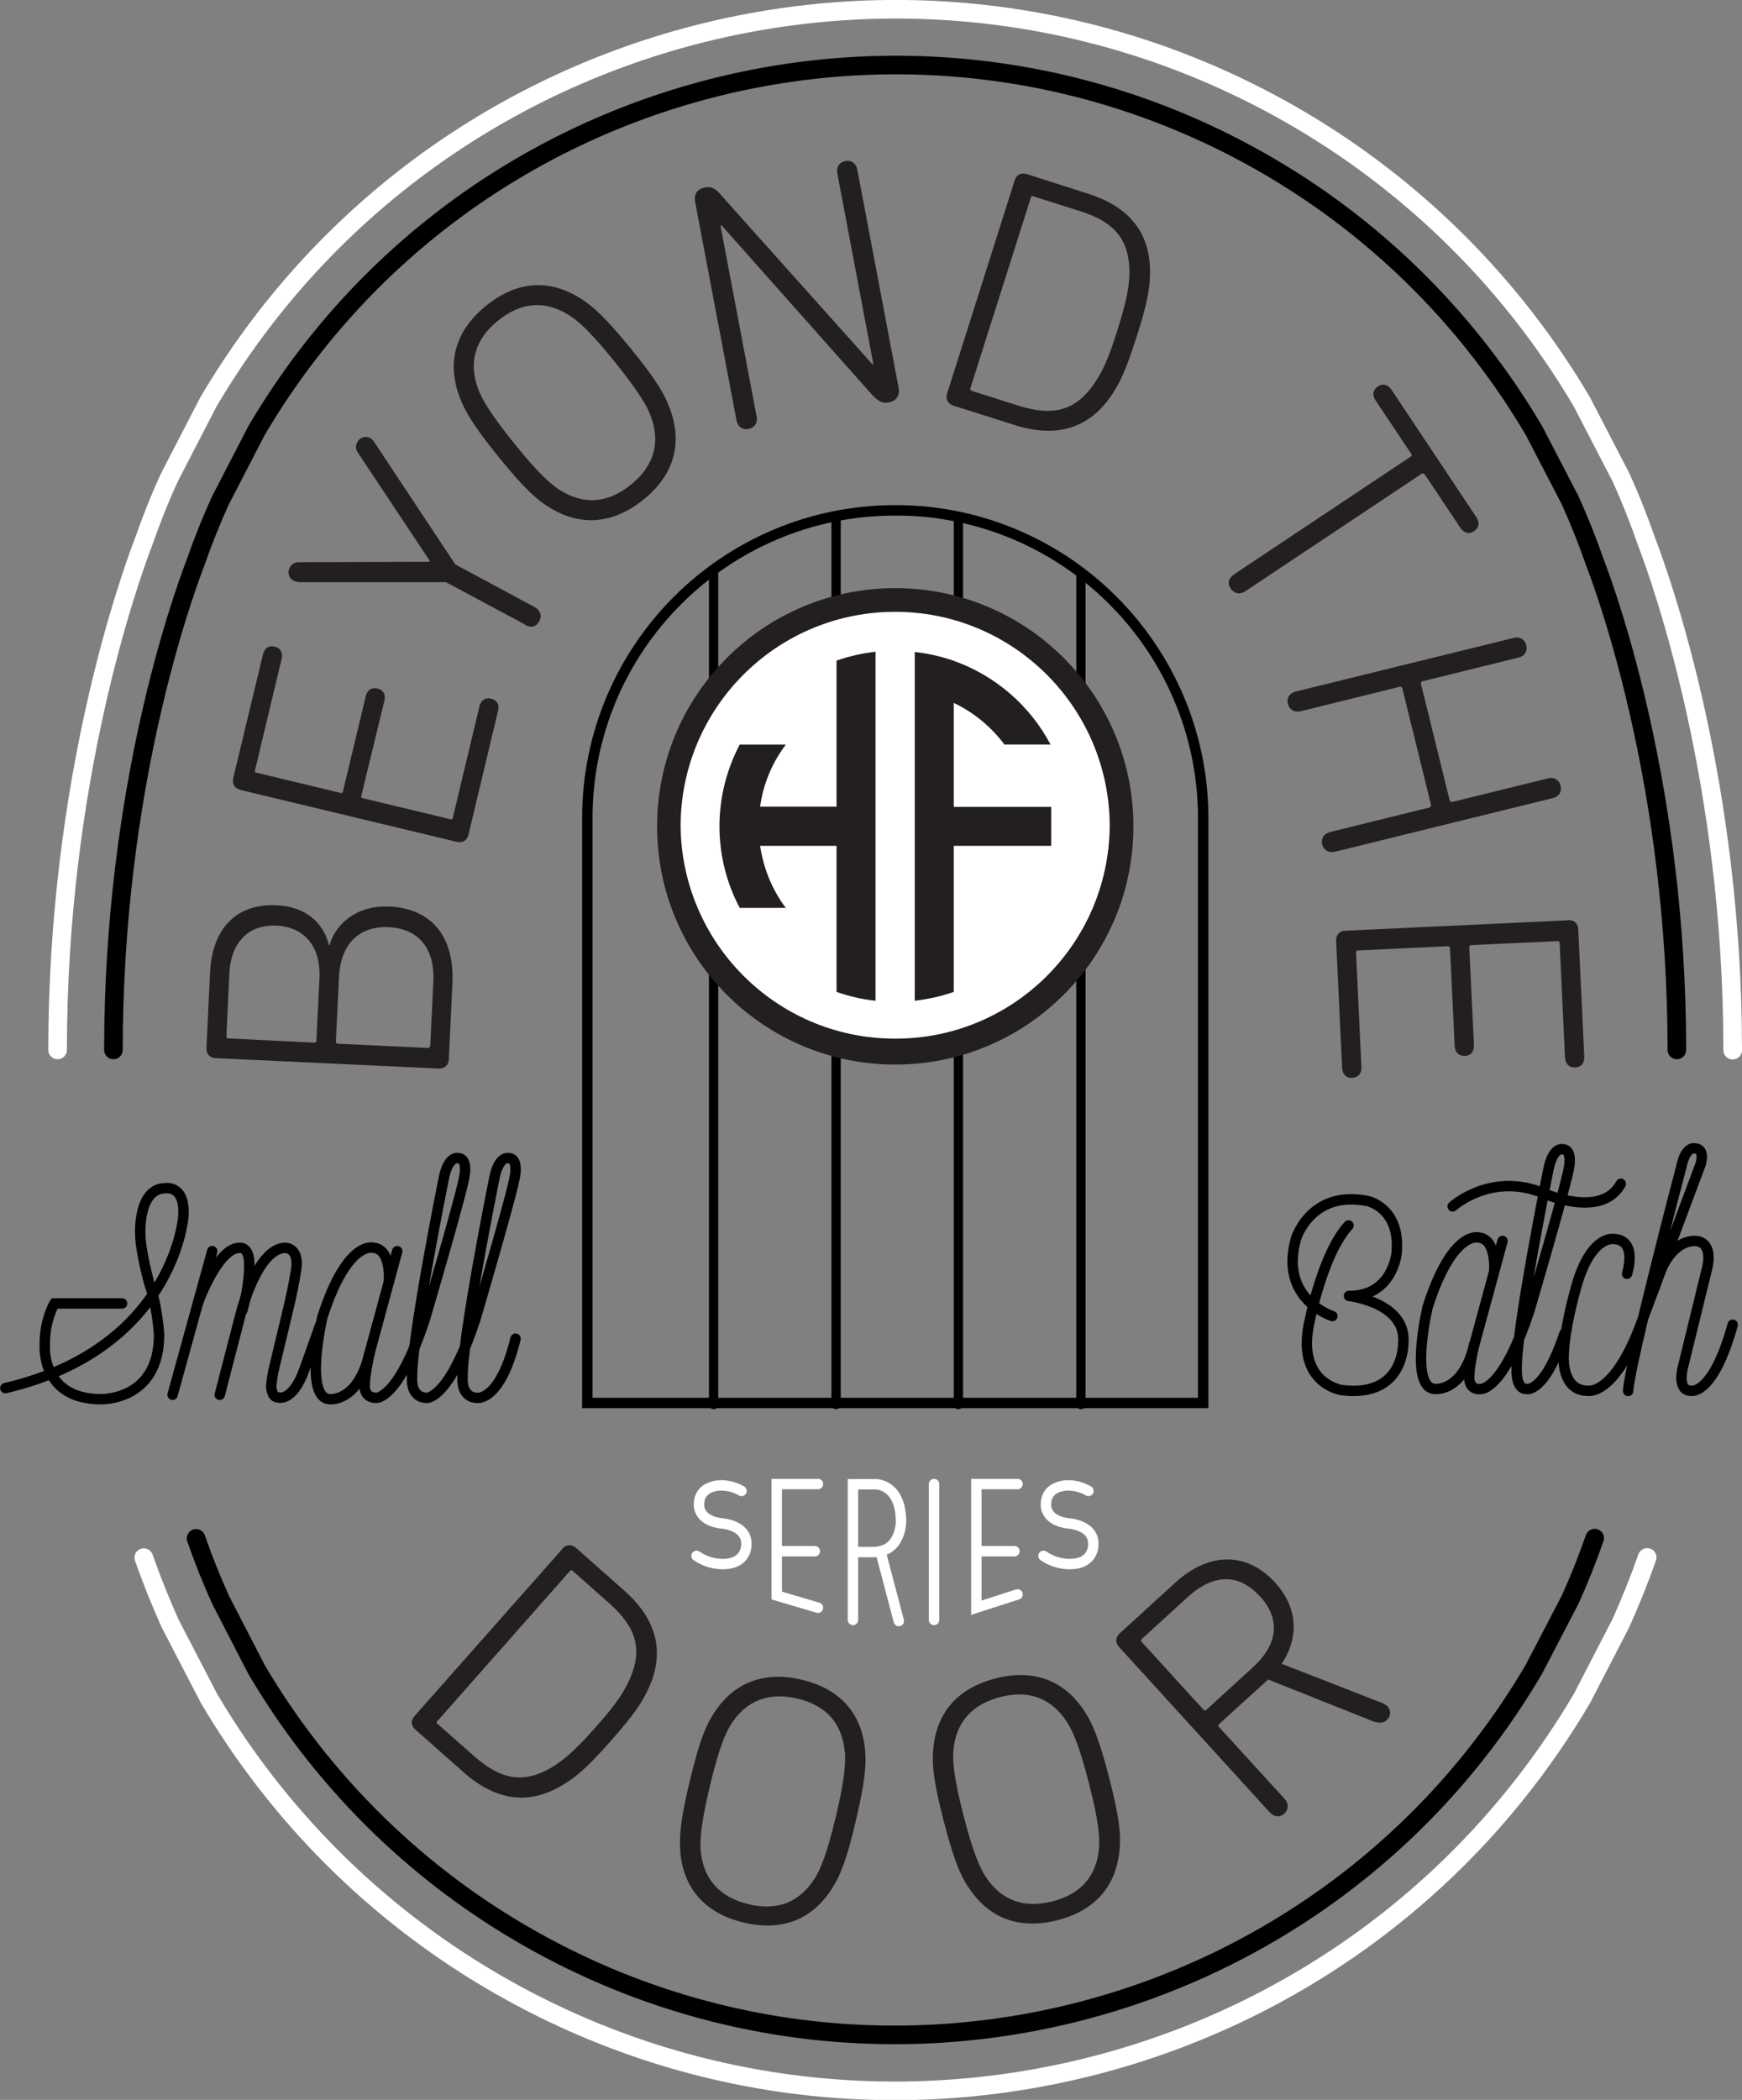 <?xml version="1.0" encoding="UTF-8"?>
<svg id="Layer_1" xmlns="http://www.w3.org/2000/svg" version="1.1" viewBox="0 0 786.3 947.6">
  <rect x="0" y="0" width="786.3" height="947.6" fill="#808080" stroke="none"/>
  <!-- Generator: Adobe Illustrator 29.3.0, SVG Export Plug-In . SVG Version: 2.1.0 Build 20)  -->
  <defs>
    <style>
      .st0 {
        stroke-width: 4.2px;
      }

      .st0, .st1, .st2, .st3, .st4 {
        stroke-miterlimit: 10;
      }

      .st0, .st1, .st2, .st3, .st4, .st5 {
        fill: none;
        stroke-linecap: round;
      }

      .st0, .st2, .st4, .st5 {
        stroke: #000;
      }

      .st6 {
        fill: #fff;
      }

      .st1, .st3 {
        stroke: #fff;
      }

      .st1, .st4 {
        stroke-width: 8.4px;
      }

      .st2, .st3, .st5 {
        stroke-width: 4.7px;
      }

      .st7 {
        fill: #231f20;
      }

      .st5 {
        stroke-linejoin: round;
      }
    </style>
  </defs>
  <path class="st7" d="M97.3,477.5c-2.7-.1-4.3-2-4.1-4.7l1.6-33.8c1-20.8,12.6-31.3,30-30.5,13.2.6,21.1,7.8,23.7,18h.3c2-8.1,11-18.2,27.1-17.4,18.8.9,29.4,13.5,28.3,34.9l-1.6,33.9c-.1,2.7-1.8,4.4-4.6,4.3l-100.7-4.7ZM144.2,441.4c.7-14.8-7.3-23.1-19.3-23.7-12.4-.6-20.7,7.1-21.4,21.9l-1.3,28c0,.5.2.9.7,1,0,0,.2,0,.2,0l38.7,1.9c.5,0,.9-.2,1-.7,0,0,0-.1,0-.2l1.4-28.2ZM194.2,472l1.4-28.8c.8-15.8-7.2-24.2-20.1-24.8s-21.8,7-22.5,22.8l-1.4,28.8c0,.5.2.9.7,1,0,0,.1,0,.2,0l40.7,1.9c.5,0,.9-.3.9-.8,0,0,0,0,0-.1h0Z"/>
  <path class="st7" d="M108.5,356.4c-2.7-.6-3.8-2.7-3.2-5.4l13.4-55.7c.7-3,2.8-4.1,5.3-3.5,2.5.6,3.8,2.6,3.1,5.6l-12,50.2c-.2.4,0,.9.5,1.1,0,0,.2,0,.2,0l37.9,9.1c.4.2.9,0,1.1-.5,0,0,0-.2,0-.2l10.3-42.9c.7-3,2.8-4.1,5.3-3.5s3.8,2.6,3.1,5.5l-10.4,42.9c-.2.4,0,.9.5,1.1,0,0,.1,0,.2,0l39.5,9.5c.4.2.9,0,1.1-.5,0,0,0-.1,0-.2l12-50.2c.7-3,2.8-4.1,5.3-3.5s3.9,2.6,3.1,5.5l-13.3,55.7c-.6,2.7-2.6,4-5.3,3.4l-98-23.5Z"/>
  <path class="st7" d="M237.1,281.9l-35.8-19.2h-66.5c-.8-.2-1.7-.3-2.4-.7-2.1-1.2-2.8-3.9-1.6-5.9,0,0,0,0,0,0,.8-1.5,2.3-2.4,4-2.4l59-.2.2-.4-32.5-48.9c-1-1.4-1.1-3.2-.2-4.7,1-2.1,3.6-2.9,5.6-1.9,0,0,0,0,.1,0,.7.4,1.3,1,1.8,1.7l36.7,55.4,35.7,19.2c2.8,1.5,3.5,4.1,2.2,6.5s-3.6,3.1-6.5,1.6Z"/>
  <path class="st7" d="M247.3,228.6c-5.1-3.3-10.6-8-22.4-22.6s-15.3-21-17.4-26.7c-6-15.9-1.9-30.2,12-41.4s28.6-12.2,42.9-3c5.1,3.3,10.6,8,22.5,22.6s15.3,21,17.4,26.7c6,15.9,1.9,30.2-11.9,41.3s-28.7,12.3-43,3.1ZM257.1,142.4c-10.7-6.9-21.6-6.3-32.2,2.2s-13.5,19.2-9,31.1c1.6,4.3,5.1,10.6,16.2,24.4s16.6,18.5,20.4,20.9c10.7,6.9,21.7,6.3,32.3-2.3s13.4-19.1,8.9-31c-1.6-4.3-5.1-10.6-16.2-24.4s-16.6-18.5-20.4-20.9h0Z"/>
  <path class="st7" d="M313.8,91.3c-.7-3.6.8-6.1,4.5-6.7,3-.6,4.9.7,7.4,3.7l68,76h.5c0,0-16.2-85.8-16.2-85.8-.6-3.2.8-5.2,3.5-5.8s4.9.9,5.5,4l18.6,98.2c.7,3.6-1,6.1-4.5,6.7-3,.6-4.9-.7-7.6-3.6l-67.7-76.2h-.6c0,.1,16.3,86,16.3,86,.6,3.2-1,5.3-3.7,5.8-2.5.5-4.8-.9-5.4-4.1l-18.6-98.2Z"/>
  <path class="st7" d="M458,81.4c.8-2.6,3-3.6,5.6-2.8l27.5,8.8c19.2,6.1,27.9,18.1,28,34.9,0,8-1.2,14.5-6,29.5s-7.5,21.1-12.1,27.6c-9.7,13.6-23.8,18.5-43,12.4l-27.5-8.7c-2.6-.8-3.8-2.9-3-5.5l30.5-96.2ZM438.6,176.4l20.9,6.6c15.7,5,25.6,2.4,34-9.3,4-5.7,6.7-11.4,10.9-24.8s5.4-19.6,5.4-26.5c-.2-14.4-6.8-22.3-22.5-27.2l-20.9-6.6c-.4-.2-.9,0-1.1.4,0,0,0,.2,0,.2l-27.3,86c-.2.4,0,.9.5,1.1,0,0,.1,0,.2,0Z"/>
  <path class="st7" d="M557.3,259l79.4-52.9c.4-.2.6-.7.4-1.1,0,0,0-.1-.1-.2l-16.1-24.1c-1.7-2.5-1.1-4.9,1-6.3s4.5-1.1,6.2,1.5l38.3,57.5c1.7,2.5,1.1,4.9-1,6.3s-4.5,1.1-6.2-1.5l-16.1-24.1c-.2-.4-.7-.6-1.2-.4,0,0-.1,0-.2.1l-79.4,52.9c-2.7,1.8-5.2,1.2-6.8-1.1s-1-4.7,1.7-6.5Z"/>
  <path class="st7" d="M683,287.9c3.1-.8,5.3.7,5.9,3.2.7,2.7-.6,5-3.7,5.7l-43,10.6c-.5,0-.8.5-.8,1,0,0,0,.1,0,.2l12.9,52.4c.2.6.6,1,1.2.9l43-10.6c3.1-.8,5.3.7,5.9,3.2.7,2.6-.6,5-3.7,5.7l-97.9,24.1c-3.1.8-5.3-.7-6-3.3-.6-2.5.6-4.8,3.8-5.6l44.6-11c.5-.1.8-.7.7-1.2,0,0,0,0,0-.1l-12.9-52.4c0-.5-.5-.8-.9-.8,0,0-.2,0-.2,0l-44.6,11c-3.1.8-5.3-.7-6-3.3-.6-2.5.6-4.8,3.8-5.6l98-24.1Z"/>
  <path class="st7" d="M707.9,415.2c2.7-.1,4.4,1.6,4.5,4.3l2.7,57.3c.1,3.1-1.5,4.8-4.1,4.9s-4.4-1.4-4.6-4.5l-2.4-51.6c0-.5-.3-.9-.8-.9,0,0-.2,0-.2,0l-38.9,1.8c-.5,0-.9.3-.9.8,0,0,0,.1,0,.2l2.1,44.1c.1,3.1-1.5,4.8-4.1,4.9s-4.4-1.4-4.6-4.5l-2.1-44.1c0-.5-.3-.9-.8-.9,0,0-.2,0-.2,0l-40.5,1.9c-.5,0-.9.3-.9.8,0,0,0,.2,0,.2l2.4,51.6c.2,3-1.5,4.7-4.1,4.9s-4.4-1.4-4.6-4.5l-2.7-57.2c-.1-2.7,1.4-4.6,4.1-4.7l100.6-4.7Z"/>
  <path class="st7" d="M253.8,698.9c1.8-2,4.2-2.1,6.3-.3l21.6,19.1c15.1,13.3,18.1,27.9,11.5,43.2-3.2,7.3-7,12.8-17.4,24.6s-15.4,16.2-22.3,20.3c-14.4,8.5-29.2,7.3-44.3-6.1l-21.6-19.1c-2.1-1.8-2.3-4.2-.5-6.2l66.8-75.5ZM197.5,777.9l16.4,14.5c12.3,10.9,22.4,12.5,34.9,5.3,5.9-3.6,10.7-7.7,20-18.2s12.8-15.7,15.6-22.1c5.7-13.2,2.8-23.1-9.5-34l-16.4-14.5c-.3-.4-.9-.4-1.2,0,0,0-.1.1-.2.2l-59.7,67.6c-.4.3-.4.8-.1,1.2,0,0,.1.1.2.2h0Z"/>
  <path class="st7" d="M307.1,835.5c-.5-6.1-.2-13.3,4.2-31.6s7.2-24.9,10.5-30.1c8.9-14.4,22.8-19.9,40.1-15.8s27.2,15.2,28.6,32.1c.5,6.1.1,13.3-4.2,31.6s-7.2,24.9-10.5,30.1c-8.9,14.4-22.8,19.9-40,15.8-17.4-4.1-27.3-15.2-28.8-32.2ZM381.3,790.6c-1.1-12.7-8.2-21-21.4-24.1s-23.4,1.1-30.1,11.9c-2.4,3.9-5.3,10.5-9.4,27.7s-4.5,24.4-4.1,29c1.1,12.7,8.3,21,21.6,24.2s23.3-1.1,30-11.9c2.4-3.9,5.3-10.5,9.4-27.7s4.4-24.4,4.1-29Z"/>
  <path class="st7" d="M436.9,851.4c-3.3-5.1-6.3-11.7-11-29.9s-5.2-25.4-4.7-31.5c1.2-16.9,10.9-28.2,28.2-32.6,17.1-4.4,31.1.8,40.3,15.1,3.3,5.1,6.3,11.7,11,29.9s5.2,25.4,4.7,31.5c-1.2,16.9-10.9,28.2-28,32.6-17.3,4.4-31.3-.8-40.4-15.1ZM481.7,777.2c-6.9-10.7-17.1-14.8-30.2-11.4s-20.2,11.8-21.2,24.5c-.3,4.6.2,11.8,4.6,28.9s7.4,23.7,9.9,27.5c6.9,10.7,17.1,14.7,30.3,11.3s20.1-11.8,21-24.5c.3-4.6-.2-11.8-4.6-28.9s-7.4-23.7-9.9-27.5h0Z"/>
  <path class="st7" d="M620.6,777.1l-48.2-19.2-1.1,1-21,19.1c-.4.3-.5.8-.2,1.2,0,0,.1.1.2.2l29.4,32.2c2.2,2.4,1.9,5,0,6.8s-4.5,1.7-6.7-.7l-67.9-74.5c-1.8-2-1.6-4.4.4-6.2l25.1-22.9c15.1-13.8,32.2-13.9,44.9,0,10.3,11.3,11,24.8,3,36.7l45.9,17.9c.7.3,1.3.8,1.9,1.3,1.6,1.7,1.6,4.4-.2,6,0,0-.2.1-.2.2-1.3,1.2-3.1,1.5-5.2.8ZM568.6,720.3c-9.3-10.2-20.7-10.3-32.4.3l-20.8,19c-.4.3-.5.8-.2,1.2,0,0,0,.1.2.2l27.8,30.5c.3.4.8.5,1.2.2,0,0,.1-.1.2-.2l20.8-19c11.7-10.6,12.6-22,3.3-32.2Z"/>
  <path class="st1" d="M26,473.8c0-121.3,31.9-211.2,38.7-229,3.5-10,7.4-19.9,11.8-29.4l.3-.6,16.9-32.7.3-.6C194.8,10.3,415.2-46.8,586.5,53.9c52.7,31,96.6,74.9,127.6,127.6l.3.6,16.9,32.6.3.6c4.4,9.6,8.3,19.6,11.8,29.6,6.8,17.8,38.7,107.7,38.7,229"/>
  <path class="st1" d="M743.5,702.8c-3.5,10-7.5,19.9-11.8,29.5l-.3.6-16.9,32.7-.3.6c-100.7,171.2-321.2,228.3-492.4,127.6-52.7-31-96.6-74.9-127.6-127.6l-.3-.6-16.9-32.6-.3-.6c-4.3-9.6-8.3-19.5-11.8-29.5"/>
  <path class="st4" d="M51.2,473.8c0-117.4,30.6-203.2,37.2-220.3,3.3-9.5,7-18.7,11.1-27.7l16.3-31.5h0C209.5,35.1,414.5-18.1,573.7,75.6c49,28.8,89.8,69.7,118.7,118.7h0l16.3,31.4c4.1,9.1,7.8,18.3,11.1,27.8,6.6,17.2,37.1,103,37.1,220.3"/>
  <path class="st4" d="M719.8,694.1c-3.3,9.5-7,18.8-11.1,27.8l-16.4,31.5h0c-93.7,159.2-298.7,212.3-457.9,118.6-49-28.8-89.8-69.7-118.6-118.6h0l-16.2-31.4c-4.1-9-7.8-18.3-11.1-27.8"/>
  <path class="st2" d="M543.1,369.3c0-71.6-54.4-131.5-125.6-138.4-4.4-.4-8.9-.6-13.4-.6-76.8,0-139,62.2-139,139v263.8h278v-263.8Z"/>
  <line class="st0" x1="322.1" y1="633.8" x2="322.1" y2="257"/>
  <line class="st0" x1="377.4" y1="633.8" x2="377.4" y2="232.9"/>
  <line class="st0" x1="432.6" y1="633.8" x2="432.6" y2="233.4"/>
  <line class="st0" x1="487.9" y1="633.8" x2="487.9" y2="258.4"/>
  <path class="st2" d="M55.1,588.2h-30.5s-4.6,7.3-4.4,19.3c0,0-1.5,23.9,25.3,23.9,0,0,26.3.9,26.3-29.1,0,0-.7-12.8-4.4-23.1,0,0-4.1-14.5-4.1-22.8,0,0-.9-20.2,11.4-20.2,0,0,9.3-1.6,8,13.3,0,0-4.7,59.2-80.3,76.9"/>
  <line class="st2" x1="77.9" y1="629.4" x2="95.8" y2="564.6"/>
  <path class="st2" d="M89.4,587.8s8.9-24.7,18.7-24.7c0,0,4.4-.8,4.4,7.3,0,0,.4,8.8-3.1,20.9"/>
  <path class="st2" d="M99.2,629.4l9.5-36.7s7.4-29.6,20.2-29.6c0,0,5.9,0,4.9,9,0,0-1.1,8.1-4.1,20.3l-6.4,26.7c-.4,2.1-.7,4.2-.9,6.4,0,0,.1,5.1,3.1,5.1,0,0,6.6,2.4,12-12.9l7-19.7"/>
  <line class="st2" x1="170.2" y1="598.1" x2="179.3" y2="564.6"/>
  <path class="st2" d="M175.5,578.6c.1-.5,1.2-14.6-6.7-15.5,0,0-11.9-4.2-23.3,31.3,0,0-8.6,37,3.6,37,0,0,11.4,1.1,16.8-17.5l4.3-15.8"/>
  <path class="st2" d="M166.8,610.7s-2.2,9.6-2.2,14.6c0,0-.5,5.5,5.3,5.5,0,0,10,.6,21.9-35.6,0,0,17.2-58.4,17.9-64.9,0,0,1.5-7.7-3-7.7,0,0-4.4-1.1-6.4,9.2,0,0-14.8,73.3-14.3,90.2,0,0-.8,8.7,6.7,8.8"/>
  <path class="st2" d="M192.7,630.8s10,.6,21.9-35.6c0,0,17.2-58.4,17.9-64.9,0,0,1.5-7.7-3-7.7,0,0-4.4-1.1-6.4,9.2,0,0-14.8,73.3-14.3,90.2,0,0-.8,8.7,6.7,8.8,0,0,10.3,1.5,17.2-26.7"/>
  <polyline class="st3" points="369.2 669.7 350.6 669.7 350.6 720 369.2 725.5"/>
  <line class="st3" x1="352" y1="700" x2="367.8" y2="700"/>
  <polyline class="st3" points="459.3 669.7 440.7 669.7 440.7 725.5 459.3 719.5"/>
  <line class="st3" x1="442.1" y1="700" x2="457.9" y2="700"/>
  <path class="st3" d="M385,731v-61.2h10.5s11.2,0,11.2,17c0,0,0,13.6-12.6,13.6h-9.2"/>
  <line class="st3" x1="397.4" y1="700" x2="405.7" y2="731.5"/>
  <line class="st3" x1="421.6" y1="669.7" x2="421.6" y2="731"/>
  <path class="st3" d="M334.7,672.8c-2.6-1.5-5.6-2.4-8.7-2.5,0,0-10.4-.6-10.5,8.6,0,0-.7,7.4,10.5,8.6,0,0,10.9.7,10.9,9.1,0,0,.7,9.2-10.7,9.2-4.2,0-8.3-1.3-11.8-3.7"/>
  <path class="st3" d="M491.3,672.8c-2.6-1.5-5.6-2.4-8.7-2.5,0,0-10.4-.6-10.5,8.6,0,0-.7,7.4,10.5,8.6,0,0,10.9.7,10.9,9.1,0,0,.7,9.2-10.7,9.2-4.2,0-8.3-1.3-11.8-3.7"/>
  <circle class="st7" cx="404.1" cy="372.9" r="107.5"/>
  <path class="st6" d="M307.2,372.8c.1-52.9,42.5-95.9,95.4-96.7h2.9c52.9.8,95.3,43.9,95.4,96.7h0c-.5,53.6-44.3,96.5-97.8,95.9-52.7-.5-95.3-43.1-95.9-95.9h0Z"/>
  <path class="st7" d="M430.5,381.7h44v-17.6h-44v-46.9c9.1,4.3,16.9,10.8,22.9,18.8h20.8c-9.3-17.6-24.9-31.1-43.7-37.8-5.7-2-11.6-3.3-17.6-4v157.4c6-.7,11.9-2,17.6-4v-65.9Z"/>
  <path class="st7" d="M343.1,381.7h34.5v65.9c5.7,2,11.6,3.4,17.6,4v-157.5c-6,.7-11.9,2-17.6,4v65.9h-34.5c1.4-10.2,5.4-19.8,11.6-28h-20.8c-12.2,23.1-12.2,50.7,0,73.7h20.8c-6.2-8.2-10.1-17.9-11.6-28Z"/>
  <path class="st2" d="M665.4,606.7s-2.2,9.6-2.2,14.6c0,0-.5,6.2,5.3,5.5,0,0,10,.6,21.9-35.6,0,0,17.2-58.4,17.9-64.9,0,0,1.5-7.7-3-7.7,0,0-4.4-1.1-6.4,9.2,0,0-14.8,73.3-14.3,90.2,0,0-.5,8.8,4.4,8.8,0,0,8.1,2.1,17.1-24.9"/>
  <path class="st2" d="M674.4,574c.1-.5,1.2-14.6-6.7-15.5,0,0-11.9-4.2-23.3,31.3,0,0-8.7,37,3.6,37,0,0,11.4,1.1,16.8-17.5l13.4-49.3"/>
  <path class="st2" d="M734.4,574.8s5.2-15.7-6.5-15.7c0,0-10.6-1.3-16.9,23.4,0,0-5.2,18-5.2,30.1,0,0-.8,15,10.9,15,0,0,12.2,2.6,24.6-31.8l26.3-70.4s2.4-7.2-2.8-7.2c0,0-4-.8-5.8,8,0,0-23.6,89.6-24.1,101.5"/>
  <path class="st2" d="M746.8,581.2s4.9-21.2,18.2-21.2c0,0,8-.6,5.8,11.3l-11.3,46.2s-2.6,10.1,3.8,10.1c0,0,9.9,2.3,18.8-29.8"/>
  <path class="st2" d="M655.7,544.4s17.4-15.8,41.1-5.9c0,0,26.1,11.7,34.8-4.3"/>
  <path class="st5" d="M601.4,593.9s-24.2-7.6-16.4-35c0,0,6.7-22.1,32.4-16.9,0,0,14.9,3.1,13,23.5,0,0-1.8,19.5-21.5,19.3,0,0,26.3,3,24.5,21.5,0,0,.4,24.6-27.8,21,0,0-20.9-3-14.5-31,0,0,5.9-30.6,17.6-43.3"/>
</svg>